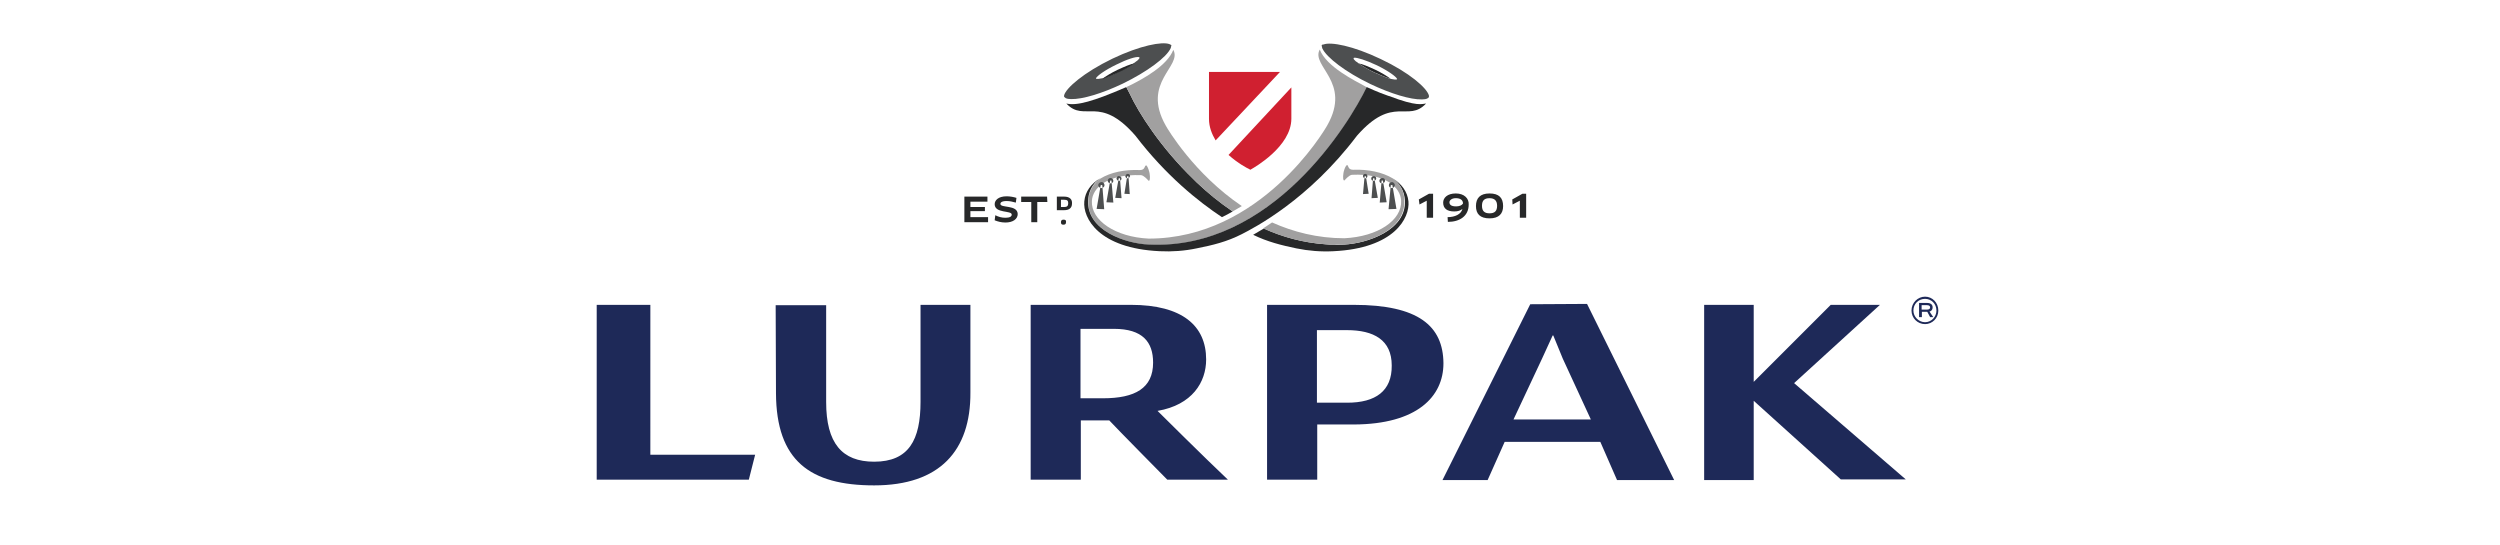 <?xml version="1.0" encoding="utf-8"?>
<!-- Generator: Adobe Illustrator 15.0.0, SVG Export Plug-In . SVG Version: 6.00 Build 0)  -->
<!DOCTYPE svg PUBLIC "-//W3C//DTD SVG 1.1//EN" "http://www.w3.org/Graphics/SVG/1.1/DTD/svg11.dtd">
<svg version="1.1" id="Layer_1" xmlns="http://www.w3.org/2000/svg" xmlns:xlink="http://www.w3.org/1999/xlink" x="0px" y="0px"
	 width="188px" height="41px" viewBox="0 0 188 41" enable-background="new 0 0 188 41" xml:space="preserve">
<g>
	<path fill="#D02030" d="M96.256,5.409h-5.34v3.536c0,0.594,0.214,1.139,0.499,1.614L96.256,5.409z M92.386,11.652
		c0.712,0.64,1.448,1.021,1.519,1.044l0.119,0.07l0.12-0.07c0.119-0.071,2.966-1.662,2.966-3.773v-2.35L92.386,11.652z"/>
</g>
<path fill="#4D4F50" d="M99.387,3.417l0.048,0.214c0.309,0.688,1.779,1.804,3.606,2.682c1.545,0.736,3.038,1.188,3.893,1.163
	c0.167,0,0.31-0.024,0.403-0.07l0.119-0.095V7.19c-0.143-0.569-1.47-1.733-3.631-2.753c-2.089-0.997-3.751-1.306-4.295-1.092
	C99.434,3.346,99.411,3.369,99.387,3.417z M101.784,4.366l0.048-0.024c0.216-0.024,0.854,0.167,1.71,0.569
	c0.877,0.427,1.447,0.855,1.518,1.021v0.024l-0.047,0.024h-0.143l-0.143-0.024l-0.142-0.024h-0.023
	c-0.332-0.095-0.784-0.285-1.26-0.499c-0.472-0.237-0.877-0.474-1.161-0.688l-0.12-0.095l-0.049-0.023l-0.07-0.07l-0.022-0.024
	l-0.071-0.071L101.784,4.366z"/>
<path fill="#272829" d="M103.422,5.244c0.499,0.238,0.88,0.475,1.164,0.688c-0.331-0.095-0.784-0.284-1.258-0.499
	c-0.452-0.214-0.878-0.475-1.164-0.665C102.474,4.817,102.901,5.006,103.422,5.244z"/>
<path fill="#A1A0A0" d="M102.592,6.455c-0.641-0.357-2.849-1.424-3.347-2.729c-0.69,1.258,2.42,2.42,0.568,5.695
	c-0.236,0.429-5.031,8.522-13.432,8.522c-2.517-0.119-4.342-1.377-4.272-2.824c0.049-0.997,1.164-2.042,3.702-1.947
	c0.215,0.024,0.5,0.356,0.5,0.356l0.07,0.07c0.094,0.024,0.12-0.238,0.071-0.546l-0.025-0.12c-0.07-0.262-0.165-0.475-0.238-0.499
	l-0.07,0.047c-0.048,0.095-0.071,0.309-0.404,0.309c-1.139-0.049-2.185,0.166-2.967,0.641c-0.499,0.356-0.878,0.902-0.902,1.685
	c-0.095,2.231,2.824,3.204,4.58,3.299c9.232,0.403,15.071-9.161,16.376-11.843L102.592,6.455z"/>
<path fill="#272829" d="M104.441,7.214h-0.023c-0.283-0.095-0.854-0.309-1.638-0.665c-1.304,2.704-7.118,12.27-16.374,11.843
	c-1.781-0.071-4.676-1.068-4.582-3.3c0.025-0.617,0.261-1.068,0.57-1.399l0.333-0.285c-0.665,0.404-1.116,0.973-1.188,1.732
	c-0.119,1.258,1.069,3.536,5.671,3.751c0.926,0.048,1.876-0.023,2.778-0.214c1.21-0.238,2.279-0.499,3.393-1.068
	c0.926-0.475,5.007-2.563,8.663-7.404c2.729-3.109,3.821-0.949,5.197-2.421C106.935,7.807,106.603,8.044,104.441,7.214z"/>
<path fill="none" d="M89.989,13.716l-0.024-0.024L89.989,13.716z"/>
<path fill="#272829" d="M80.188,7.784c1.377,1.471,2.469-0.712,5.197,2.421c2.302,3.013,4.748,4.96,6.504,6.124
	c0.26-0.119,0.522-0.261,0.809-0.428c-0.974-0.665-1.876-1.4-2.707-2.183l-0.024-0.024l-0.19-0.19
	c-2.493-2.397-4.176-5.056-4.819-6.457l-0.261-0.498C82.228,7.618,80.97,7.974,80.188,7.784z"/>
<path fill="#A1A0A0" d="M84.697,6.55l0.26,0.499c0.643,1.4,2.327,4.059,4.819,6.456l0.189,0.189l0.025,0.023
	c0.808,0.784,1.709,1.519,2.706,2.184l0.165-0.095l0.523-0.309c-3.583-2.421-5.577-5.791-5.72-6.053
	c-1.852-3.275,1.257-4.438,0.569-5.696c-0.452,1.188-2.254,2.16-3.086,2.587L84.697,6.55z"/>
<path fill="#272829" d="M105.915,15.141c-0.073-0.735-0.524-1.329-1.188-1.732c0.499,0.356,0.879,0.902,0.926,1.685
	c0.095,2.232-2.823,3.204-4.581,3.3c-0.261,0-0.498,0.023-0.735,0h-0.334l-0.331-0.024c-1.661-0.119-3.227-0.546-4.627-1.188
	l-0.809,0.475c1.068,0.522,2.112,0.784,3.251,1.021c0.928,0.19,1.853,0.261,2.778,0.214
	C104.847,18.678,106.032,16.398,105.915,15.141L105.915,15.141z"/>
<path fill="#A1A0A0" d="M104.728,13.409c-0.759-0.452-1.827-0.689-2.967-0.642c-0.332,0-0.358-0.214-0.404-0.309l-0.048-0.049
	c-0.095,0.024-0.189,0.215-0.262,0.499l-0.022,0.119c-0.048,0.309-0.024,0.569,0.071,0.545l0.069-0.07c0,0,0.286-0.333,0.499-0.357
	c2.541-0.119,3.653,0.949,3.701,1.946c0.072,1.472-1.756,2.706-4.271,2.825c-2.018,0-3.844-0.475-5.434-1.188l-0.642,0.428
	l-0.023,0.023c1.425,0.642,2.968,1.068,4.628,1.188l0.332,0.024h1.069c1.78-0.071,4.674-1.068,4.581-3.3
	C105.605,14.311,105.226,13.765,104.728,13.409z"/>
<g>
	<path fill="#272829" d="M112.014,14.548c-0.712,0-1.022,0.356-1.022,0.948c0,0.594,0.311,0.925,1.022,0.925
		c0.711,0,1.02-0.355,1.02-0.925C113.033,14.88,112.725,14.548,112.014,14.548z M112.014,16.042c-0.379,0-0.569-0.166-0.569-0.569
		c0-0.404,0.19-0.569,0.569-0.569s0.568,0.189,0.568,0.569C112.583,15.877,112.393,16.042,112.014,16.042z M114.483,14.571
		l-0.76,0.427l0.021,0.379l0.548-0.285v1.281h0.475v-1.803L114.483,14.571L114.483,14.571z M75.227,15.331
		c0-0.095,0.095-0.214,0.475-0.214c0.213,0,0.45,0.048,0.688,0.119l0.047-0.355c-0.213-0.07-0.499-0.119-0.734-0.119
		c-0.641,0-0.903,0.308-0.903,0.593c0,0.713,1.282,0.45,1.282,0.783c0,0.143-0.144,0.238-0.475,0.238
		c-0.285,0-0.522-0.071-0.76-0.19l-0.048,0.38c0.238,0.095,0.498,0.167,0.808,0.167c0.569,0,0.925-0.262,0.925-0.642
		C76.508,15.378,75.227,15.663,75.227,15.331z M76.793,14.785v0.403h0.759v1.519h0.451v-1.519h0.759l-0.023-0.403H76.793z
		 M80.022,14.785h-0.547v1.021h0.547c0.379,0,0.593-0.167,0.593-0.5C80.639,14.999,80.449,14.785,80.022,14.785z M80.022,15.568
		h-0.238v-0.546h0.238c0.238,0,0.308,0.071,0.308,0.261C80.329,15.497,80.235,15.568,80.022,15.568z M79.975,16.518
		c-0.143,0-0.19,0.071-0.19,0.19c0,0.143,0.048,0.189,0.19,0.189c0.141,0,0.189-0.07,0.189-0.189
		C80.188,16.564,80.118,16.518,79.975,16.518z M72.974,15.877h1.091v-0.309h-1.091v-0.404h1.281v-0.379h-1.734v1.923h1.782v-0.38
		h-1.329V15.877z M109.475,14.548c-0.641,0-0.949,0.332-0.949,0.688c0,0.452,0.31,0.665,0.831,0.665c0.286,0,0.476-0.071,0.618-0.19
		c-0.096,0.404-0.569,0.618-1.117,0.618l0.022,0.357c0.879,0,1.566-0.428,1.566-1.307C110.472,14.927,110.114,14.548,109.475,14.548
		z M109.497,15.52c-0.356,0-0.499-0.119-0.499-0.309c0-0.143,0.167-0.309,0.476-0.309c0.38,0,0.544,0.167,0.544,0.404
		C109.925,15.45,109.735,15.52,109.497,15.52z M106.696,14.999l0.05,0.379l0.545-0.285v1.281h0.477v-1.803h-0.311L106.696,14.999z"
		/>
</g>
<g>
	<path fill="#4D4F50" d="M102.83,13.242c0,0.095-0.071,0.167-0.167,0.167c-0.095,0-0.167-0.071-0.167-0.167
		c0-0.097,0.072-0.166,0.167-0.166C102.759,13.076,102.83,13.146,102.83,13.242z M102.496,14.595l0.428-0.023l-0.212-1.329
		l-0.097,0.024L102.496,14.595z M103.492,13.409c0,0.095-0.07,0.189-0.189,0.189c-0.118,0-0.188-0.07-0.188-0.167
		s0.07-0.189,0.188-0.189C103.399,13.218,103.492,13.314,103.492,13.409z M103.139,14.903l0.473-0.024l-0.26-1.471h-0.096
		L103.139,14.903z M104.158,13.575c0,0.119-0.096,0.214-0.213,0.214c-0.121,0-0.216-0.071-0.216-0.19
		c0-0.119,0.095-0.214,0.216-0.214C104.062,13.385,104.158,13.456,104.158,13.575z M103.756,15.234l0.521-0.023l-0.285-1.637h-0.094
		L103.756,15.234z M104.895,13.906c0,0.118-0.095,0.237-0.214,0.237c-0.144,0-0.239-0.095-0.239-0.214
		c0-0.119,0.096-0.237,0.239-0.237C104.775,13.694,104.87,13.788,104.895,13.906z M104.419,15.733l0.594-0.023l-0.308-1.804
		l-0.119,0.023L104.419,15.733z"/>
</g>
<path fill="#4D4F50" d="M87.948,3.32c-0.547-0.213-2.207,0.095-4.296,1.093c-2.16,1.044-3.488,2.208-3.631,2.753v0.118l0.119,0.096
	c0.095,0.048,0.238,0.071,0.405,0.071c0.854,0.024,2.349-0.428,3.891-1.164c1.804-0.877,3.3-1.97,3.608-2.682l0.047-0.214
	L87.948,3.32z M85.669,4.414l-0.07,0.07l-0.024,0.024l-0.07,0.071l-0.048,0.024l-0.12,0.095c-0.285,0.214-0.712,0.45-1.163,0.688
	C83.7,5.623,83.248,5.79,82.916,5.885h-0.023L82.75,5.908l-0.142,0.024h-0.143l-0.048-0.024V5.885
	c0.07-0.167,0.641-0.594,1.519-1.021c0.854-0.427,1.495-0.617,1.708-0.569l0.049,0.023L85.669,4.414z"/>
<path fill="#272829" d="M84.055,5.244c-0.499,0.238-0.878,0.475-1.163,0.688c0.333-0.095,0.783-0.284,1.258-0.499
	c0.452-0.214,0.879-0.475,1.164-0.665C85.004,4.817,84.578,5.006,84.055,5.244z"/>
<g>
	<path fill="#4D4F50" d="M84.625,13.242c0,0.095,0.071,0.167,0.167,0.167s0.165-0.071,0.19-0.167c0-0.095-0.071-0.166-0.167-0.166
		C84.718,13.076,84.649,13.146,84.625,13.242z M84.957,14.595l-0.403-0.023l0.213-1.329l0.095,0.024L84.957,14.595z M83.96,13.409
		c0,0.095,0.072,0.189,0.19,0.189c0.12,0,0.189-0.07,0.189-0.167s-0.07-0.189-0.189-0.189C84.055,13.218,83.985,13.314,83.96,13.409
		z M84.34,14.903l-0.475-0.024l0.262-1.471h0.095L84.34,14.903z M83.296,13.575c0,0.119,0.095,0.214,0.214,0.214
		c0.119,0,0.213-0.071,0.213-0.19c0-0.119-0.095-0.214-0.213-0.214C83.415,13.385,83.32,13.456,83.296,13.575z M83.724,15.234
		l-0.522-0.023l0.285-1.637h0.095L83.724,15.234z M82.584,13.906c0,0.118,0.095,0.237,0.238,0.237c0.12,0,0.238-0.095,0.238-0.214
		c0-0.119-0.095-0.237-0.213-0.237C82.703,13.694,82.607,13.788,82.584,13.906z M83.036,15.733l-0.57-0.023l0.309-1.804l0.118,0.023
		L83.036,15.733z"/>
</g>
<g>
	<path fill="#1E2958" d="M145.097,23.424c0.168-0.024,0.237-0.167,0.237-0.31c0-0.189-0.118-0.333-0.427-0.333h-0.594v1.069h0.213
		v-0.402h0.406l0.214,0.401h0.236L145.097,23.424L145.097,23.424z M144.934,23.28h-0.428v-0.332h0.403
		c0.166,0,0.237,0.072,0.237,0.167C145.146,23.211,145.074,23.28,144.934,23.28z M144.766,22.309c-0.546,0-1.021,0.452-1.021,1.044
		c0,0.567,0.452,1.02,1.021,1.02c0.547,0,0.996-0.452,0.996-1.02C145.762,22.758,145.312,22.309,144.766,22.309z M144.766,24.23
		c-0.475,0-0.878-0.403-0.878-0.878c0-0.499,0.38-0.878,0.878-0.878c0.475,0,0.854,0.379,0.854,0.878
		C145.62,23.827,145.24,24.23,144.766,24.23z"/>
</g>
<g>
	<path fill="#1E2958" d="M48.907,22.925h-4.035v13.147h11.439l0.475-1.874h-7.88L48.907,22.925L48.907,22.925z M69.224,30.213
		c0,2.87-0.878,4.507-3.489,4.507c-2.421,0-3.608-1.399-3.608-4.485v-7.286H58.33l0.024,6.622c0.023,5.078,2.563,6.93,7.382,6.93
		c4.936,0,7.262-2.609,7.239-6.979v-6.597h-3.751V30.213L69.224,30.213z M90.702,27.031c0-2.54-1.803-4.106-5.649-4.106h-7.547
		v13.147h3.772v-4.459h2.137c0.545,0.592,4.365,4.459,4.365,4.459h4.559c-1.733-1.636-5.292-5.173-5.292-5.173
		C89.657,30.449,90.702,28.739,90.702,27.031L90.702,27.031z M82.94,29.951h-1.686v-5.222h2.516c2.162,0,2.943,0.997,2.943,2.539
		C86.713,29.191,85.362,29.951,82.94,29.951z M101.809,22.925h-6.526v13.147h3.773v-4.151h2.775
		c4.725-0.024,6.716-2.088,6.716-4.604C108.525,24.516,106.673,22.925,101.809,22.925z M101.311,30.283h-2.278v-5.457h2.254
		c2.017,0,3.371,0.735,3.371,2.656C104.681,29.405,103.445,30.283,101.311,30.283z M115.074,22.879l-6.598,13.22h3.395l1.281-2.873
		h7.192l1.257,2.873h4.295l-6.55-13.245L115.074,22.879z M113.817,31.54l2.16-4.604l0.782-1.707h0.049l0.71,1.733l2.114,4.582
		h-5.815V31.54z"/>
</g>
<path fill="#1E2958" d="M143.316,36.052l-8.399-7.241l6.454-5.886h-3.701l-5.791,5.791v-5.791h-3.727v13.174h3.727V30.14l6.55,5.911
	L143.316,36.052L143.316,36.052z"/>
</svg>
